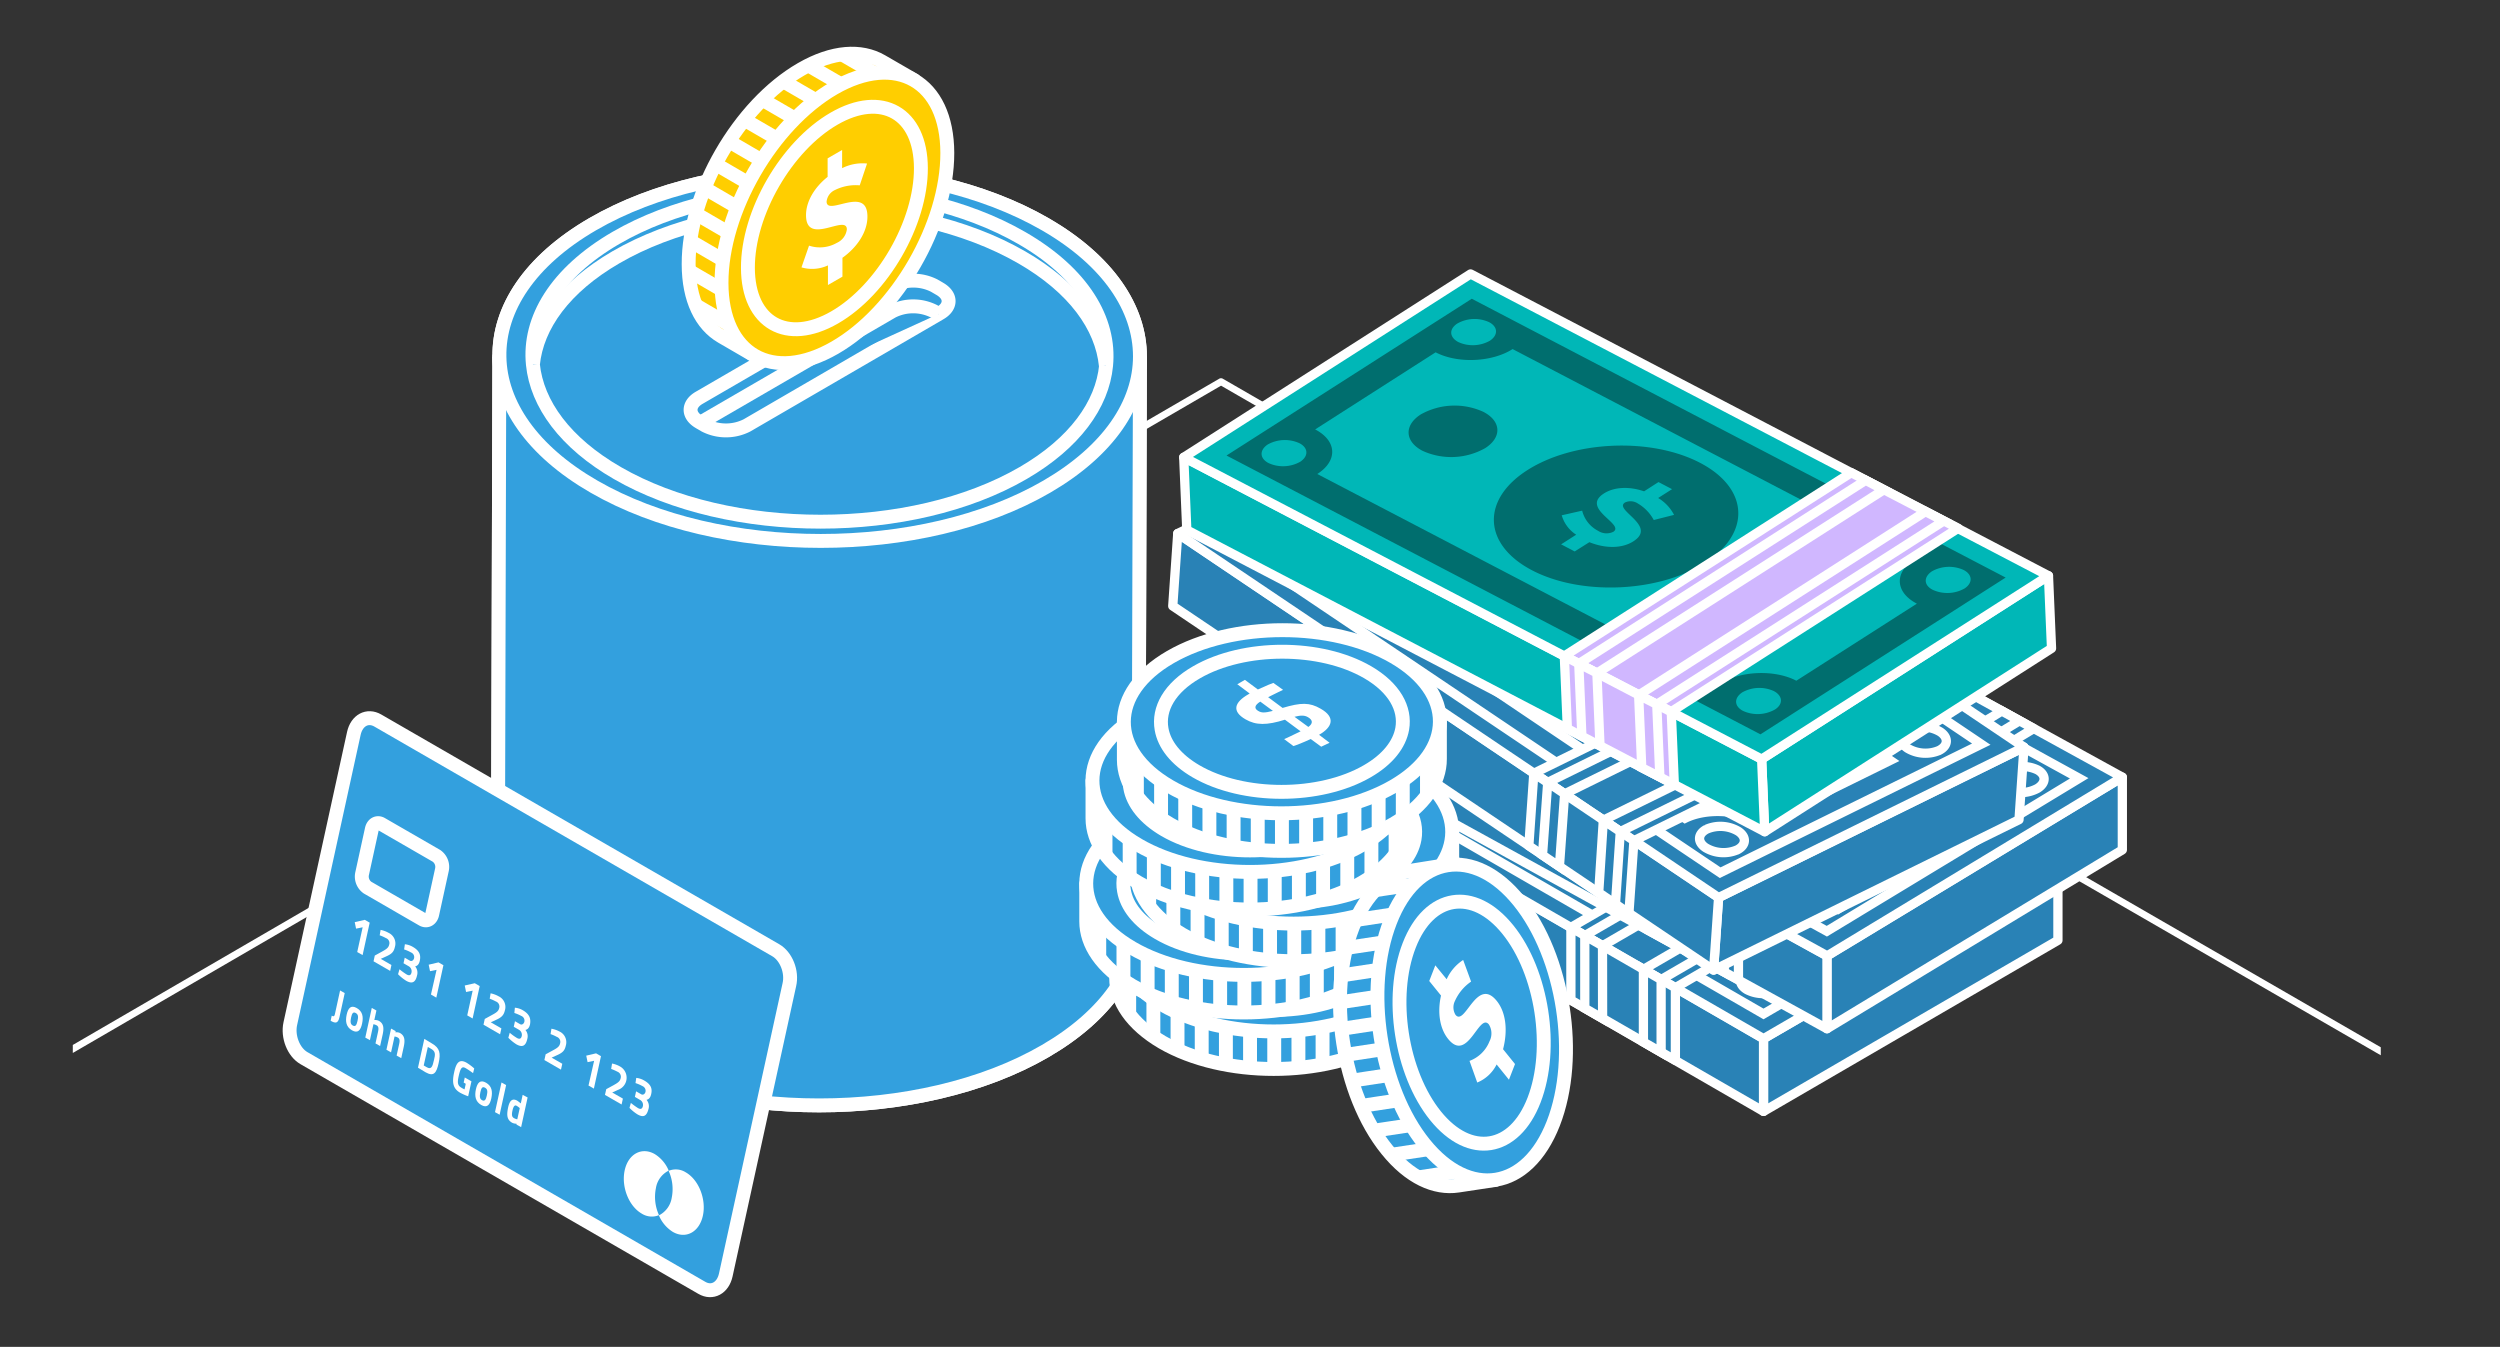 <svg id="Layer_1" data-name="Layer 1" xmlns="http://www.w3.org/2000/svg" xmlns:xlink="http://www.w3.org/1999/xlink" viewBox="0 0 539.5 290.65"><rect x="0" y="0" width="539.5" height="290.65" fill="#333333" stroke="none"/><defs><style>.cls-1,.cls-14{fill:none;}.cls-2{fill:#fff;}.cls-3,.cls-4{fill:#33a0de;}.cls-11,.cls-12,.cls-14,.cls-3,.cls-4,.cls-5,.cls-7,.cls-8,.cls-9{stroke:#fff;}.cls-14,.cls-3,.cls-4,.cls-5{stroke-width:3px;}.cls-11,.cls-14,.cls-4,.cls-5,.cls-7,.cls-9{stroke-linejoin:round;}.cls-5{fill:#ffce00;}.cls-6{clip-path:url(#clip-path);}.cls-7,.cls-8{fill:#2982b6;}.cls-11,.cls-12,.cls-7,.cls-8,.cls-9{stroke-width:2px;}.cls-9{fill:#00b7b7;}.cls-10{fill:#006e6e;}.cls-11,.cls-12{fill:#d0b7ff;}.cls-13{clip-path:url(#clip-path-2);}.cls-15{clip-path:url(#clip-path-3);}.cls-16{clip-path:url(#clip-path-4);}.cls-17{clip-path:url(#clip-path-5);}.cls-18{clip-path:url(#clip-path-6);}.cls-19{clip-path:url(#clip-path-7);}</style><clipPath id="clip-path"><path class="cls-1" d="M190.26,13.23c-4.44-2.57-10.58-2.21-17.35,1.7C159.45,22.7,148.57,41.54,148.61,57c0,7.68,2.73,13.09,7.11,15.63l7.06,4.1c-4.37-2.54,30.1-62,34.54-59.42Z"/></clipPath><clipPath id="clip-path-2"><path class="cls-1" d="M240.87,202.92l0,8.11c0,5,3.32,10,9.91,13.87,13.28,7.71,34.87,7.71,48.22,0,6.73-3.88,10.09-9,10.07-14.07l0-8.1C297.32,202.73,251.74,202.92,240.87,202.92Z"/></clipPath><clipPath id="clip-path-3"><path class="cls-1" d="M234.41,190.73l0,8.1c0,5,3.31,10,9.91,13.88,13.27,7.71,34.86,7.71,48.22,0,6.72-3.88,10.08-9,10.06-14.06l0-8.11C290.87,190.54,245.29,190.73,234.41,190.73Z"/></clipPath><clipPath id="clip-path-4"><path class="cls-1" d="M245.19,179.66l0,8.1c0,5,3.31,10,9.91,13.88,13.28,7.71,34.87,7.71,48.22,0,6.72-3.89,10.08-9,10.07-14.07l0-8.11C301.64,179.47,256.06,179.66,245.19,179.66Z"/></clipPath><clipPath id="clip-path-5"><path class="cls-1" d="M235.76,168.5l0,8.11c0,5,3.31,10,9.91,13.87,13.28,7.72,34.87,7.72,48.22,0,6.72-3.89,10.08-9,10.07-14.07l0-8.11C292.21,168.31,246.63,168.5,235.76,168.5Z"/></clipPath><clipPath id="clip-path-6"><path class="cls-1" d="M242.53,155.85l0,8.11c0,5,3.32,10,9.91,13.87,13.28,7.72,34.87,7.72,48.22,0,6.73-3.88,10.09-9,10.07-14.06l0-8.11C299,155.66,253.4,155.85,242.53,155.85Z"/></clipPath><clipPath id="clip-path-7"><path class="cls-1" d="M304.37,187.92c-5.07.77-9.63,4.89-12.46,12.19-5.63,14.49-2.32,36,7.4,48,4.83,6,10.33,8.5,15.34,7.74l8.08-1.22c-5,.75-15.35-67.2-10.28-68Z"/></clipPath></defs><g id="Grupo_3827" data-name="Grupo 3827"><path id="Trazado_2903" data-name="Trazado 2903" class="cls-2" d="M15.71,227.23l247.79-144,250.27,144.5V226L263.87,81.72a.77.77,0,0,0-.75,0L15.71,225.5Z"/><g id="Grupo_3752" data-name="Grupo 3752"><g id="Grupo_3744" data-name="Grupo 3744"><g id="Grupo_3742" data-name="Grupo 3742"><path id="Trazado_2904" data-name="Trazado 2904" class="cls-3" d="M107.76,77c-.18-10.34,6.5-20.71,20.09-28.6,26.9-15.63,70.65-15.63,97.73,0C239.2,56.28,246,66.6,246,76.91s-6.73,20.34-20.09,28.1c-26.9,15.64-70.65,15.64-97.72,0C114.75,97.29,107.94,87.15,107.76,77ZM115,78.65c.83,8.52,6.9,16.92,18.18,23.44,24.26,14,63.48,14,87.58,0,11.1-6.45,17.07-14.75,17.89-23.17,1-9.9-5.08-20-18.17-27.56-24.27-14-63.48-14-87.58,0C120,58.84,114.07,68.84,115,78.65Z"/><path id="Trazado_2905" data-name="Trazado 2905" class="cls-3" d="M246,76.91q-.18,60.9-.35,121.8c0,10.18-6.72,20.35-20.09,28.11-26.9,15.63-70.65,15.63-97.73,0-13.62-7.86-20.43-18.18-20.4-28.5L107.76,77c.18,10.15,7,20.28,20.4,28,27.08,15.63,70.83,15.63,97.73,0C239.25,97.26,246,87.09,246,76.91Z"/><path id="Trazado_2906" data-name="Trazado 2906" class="cls-4" d="M245.63,193.07c0,10.18-6.72,20.34-20.09,28.11-26.9,15.63-70.65,15.63-97.73,0-13.62-7.86-20.43-18.19-20.4-28.5"/><path id="Trazado_2907" data-name="Trazado 2907" class="cls-3" d="M220.53,51.35C233.61,58.91,239.68,69,238.7,78.91c-.85-8.52-6.9-16.9-18.17-23.4-24.28-14-63.49-14-87.59,0-11.09,6.44-17.06,14.72-17.9,23.15-1-9.82,5-19.8,17.9-27.3C157,37.34,196.25,37.34,220.53,51.35Z"/><path id="Trazado_2908" data-name="Trazado 2908" class="cls-3" d="M220.52,55.51c11.27,6.5,17.33,14.88,18.17,23.4-.82,8.42-6.79,16.72-17.89,23.17-24.1,14-63.32,14-87.58,0C121.94,95.57,115.87,87.18,115,78.65c.84-8.43,6.81-16.7,17.9-23.15C157,41.49,196.25,41.49,220.52,55.51ZM202.85,67.59c2.49-1.44,2.47-3.78,0-5.23l-1.25-.73a10,10,0,0,0-9,0L150.88,85.84c-2.49,1.44-2.46,3.78,0,5.23l.26.15,1,.58a10,10,0,0,0,9,0l41.36-24Z"/><path id="Trazado_2909" data-name="Trazado 2909" class="cls-3" d="M202.82,62.36c2.5,1.44,2.52,3.79,0,5.23l-.29.17-1-.58a10,10,0,0,0-9,0l-41.37,24-.26-.15c-2.5-1.45-2.52-3.79,0-5.23l41.66-24.21a10,10,0,0,1,9,0Z"/><path id="Trazado_2910" data-name="Trazado 2910" class="cls-3" d="M202.56,67.76l-41.35,24a10,10,0,0,1-9.05,0l-1-.58,41.37-24a10,10,0,0,1,9,0Z"/></g><g id="Grupo_3743" data-name="Grupo 3743"><path id="Trazado_2911" data-name="Trazado 2911" class="cls-4" d="M246,76.91q-.18,60.9-.35,121.8c0,10.18-6.72,20.34-20.09,28.11-26.9,15.63-70.65,15.63-97.73,0-13.62-7.86-20.43-18.18-20.4-28.5L107.76,77v-.49"/><path id="Trazado_2912" data-name="Trazado 2912" class="cls-4" d="M246,76.91c0-10.31-6.78-20.63-20.4-28.5-27.08-15.64-70.84-15.64-97.74,0-13.57,7.89-20.27,18.26-20.08,28.6.18,10.15,7,20.28,20.4,28,27.08,15.63,70.83,15.63,97.73,0C239.25,97.25,246,87.09,246,76.91Z"/><path id="Trazado_2913" data-name="Trazado 2913" class="cls-4" d="M238.69,78.91c-.82,8.42-6.79,16.72-17.89,23.17-24.1,14-63.32,14-87.58,0C121.94,95.57,115.87,87.17,115,78.65c-1-9.81,5-19.8,17.9-27.3,24.1-14,63.31-14,87.58,0C233.61,58.91,239.68,69,238.69,78.91Z"/><path id="Trazado_2914" data-name="Trazado 2914" class="cls-4" d="M115,78.68v0c.84-8.43,6.81-16.7,17.9-23.15,24.1-14,63.31-14,87.58,0,11.27,6.5,17.33,14.88,18.17,23.4"/><path id="Trazado_2915" data-name="Trazado 2915" class="cls-4" d="M202.56,67.76l.29-.17c2.49-1.44,2.47-3.78,0-5.23l-1.25-.73a10,10,0,0,0-9,0L150.89,85.84c-2.49,1.44-2.47,3.78,0,5.23l.25.15,1,.58a10,10,0,0,0,9.05,0Z"/><path id="Trazado_2916" data-name="Trazado 2916" class="cls-4" d="M202.56,67.76l-1-.58a10,10,0,0,0-9,0l-41.37,24"/></g></g><g id="Grupo_3751" data-name="Grupo 3751"><path id="Trazado_2923" data-name="Trazado 2923" class="cls-5" d="M190.26,13.23c-4.44-2.57-10.58-2.21-17.35,1.7C159.45,22.7,148.57,41.54,148.61,57c0,7.68,2.73,13.09,7.11,15.63l7.06,4.1c-4.37-2.54,30.1-62,34.54-59.42Z"/><g id="Grupo_3750" data-name="Grupo 3750"><g class="cls-6"><g id="Grupo_3749" data-name="Grupo 3749"><g id="Grupo_3748" data-name="Grupo 3748"><path id="Trazado_2924" data-name="Trazado 2924" class="cls-5" d="M203.55,24.43,168.14,3.85"/><path id="Trazado_2925" data-name="Trazado 2925" class="cls-5" d="M200.66,29.34,165.25,8.76"/><path id="Trazado_2926" data-name="Trazado 2926" class="cls-5" d="M197.76,34.24,162.35,13.66"/><path id="Trazado_2927" data-name="Trazado 2927" class="cls-5" d="M194.87,39.15,159.45,18.57"/><path id="Trazado_2928" data-name="Trazado 2928" class="cls-5" d="M192,44.06,156.56,23.48"/><path id="Trazado_2929" data-name="Trazado 2929" class="cls-5" d="M189.07,49,153.66,28.38"/><path id="Trazado_2930" data-name="Trazado 2930" class="cls-5" d="M186.18,53.87,150.77,33.29"/><path id="Trazado_2931" data-name="Trazado 2931" class="cls-5" d="M183.29,58.78,147.88,38.2"/><path id="Trazado_2932" data-name="Trazado 2932" class="cls-5" d="M180.39,63.68Q162.69,53.39,145,43.11"/><path id="Trazado_2933" data-name="Trazado 2933" class="cls-5" d="M177.49,68.59,142.08,48"/><path id="Trazado_2934" data-name="Trazado 2934" class="cls-5" d="M174.6,73.5,139.19,52.92"/><path id="Trazado_2935" data-name="Trazado 2935" class="cls-5" d="M171.7,78.4,136.29,57.82"/></g></g></g></g><path id="Trazado_2937" data-name="Trazado 2937" class="cls-5" d="M180,19c-13.46,7.78-24.34,26.62-24.3,42.09s11,21.71,24.46,13.94S204.47,48.44,204.43,33,193.44,11.26,180,19Z"/><path id="Trazado_2938" data-name="Trazado 2938" class="cls-5" d="M180,25.6c-10.31,5.95-18.64,20.38-18.6,32.22s8.42,16.63,18.73,10.67,18.64-20.38,18.6-32.22S190.29,19.65,180,25.6Z"/><path id="Trazado_2939" data-name="Trazado 2939" class="cls-2" d="M187.19,46.73c0-6.9-8.8.06-8.81-3.24A3.1,3.1,0,0,1,180.2,41,10,10,0,0,1,185.53,40l1.58-4.71a9.81,9.81,0,0,0-5.38,1V32.36l-3.13,1.81v4c-2.87,2.28-4.67,5.35-4.66,8.27,0,6.77,8.8-.33,8.81,3.06a3.68,3.68,0,0,1-2.16,2.91,7.38,7.38,0,0,1-6,.6l-1.63,4.69a8.1,8.1,0,0,0,5.71-.43l0,4.24,3.13-1.81V55.63C184.9,53.42,187.2,50.13,187.19,46.73Z"/></g></g><g id="Grupo_3789" data-name="Grupo 3789"><g id="Grupo_3764" data-name="Grupo 3764"><g id="Grupo_3761" data-name="Grupo 3761"><g id="Grupo_3757" data-name="Grupo 3757"><path id="Trazado_2955" data-name="Trazado 2955" class="cls-7" d="M444.1,187.24v15.68l-63.53,36.92V224.15Z"/></g><g id="Grupo_3758" data-name="Grupo 3758"><path id="Trazado_2956" data-name="Trazado 2956" class="cls-7" d="M380.57,224.15v15.69L258.73,169.49V153.81Z"/></g><g id="Grupo_3759" data-name="Grupo 3759"><path id="Trazado_2957" data-name="Trazado 2957" class="cls-7" d="M444.1,187.24l-63.53,36.91L258.73,153.81l63.52-36.92Z"/></g><g id="Grupo_3760" data-name="Grupo 3760"><path id="Trazado_2958" data-name="Trazado 2958" class="cls-8" d="M392.56,186.46a15,15,0,0,0-13.54,0c-3.73,2.17-3.71,5.68.05,7.85a14.89,14.89,0,0,0,13.54,0C396.34,192.14,396.31,188.63,392.56,186.46Z"/><path id="Trazado_2959" data-name="Trazado 2959" class="cls-8" d="M323.76,146.74a14.89,14.89,0,0,0-13.54,0c-3.73,2.17-3.71,5.68,0,7.85a14.92,14.92,0,0,0,13.55,0C327.54,152.42,327.52,148.91,323.76,146.74Z"/><path id="Trazado_2960" data-name="Trazado 2960" class="cls-8" d="M322.29,122.25,268,153.81l112.56,65,54.31-31.56Zm-3.34,5.2a7.58,7.58,0,0,1,6.85,0c1.9,1.1,1.91,2.87,0,4a7.58,7.58,0,0,1-6.85,0C317.08,130.33,317.07,128.55,319,127.45Zm-35.13,28.38a7.58,7.58,0,0,1-6.85,0c-1.89-1.1-1.91-2.88,0-4a7.52,7.52,0,0,1,6.85,0c1.9,1.1,1.9,2.87,0,4Zm100.06,57.76a7.52,7.52,0,0,1-6.85,0c-1.9-1.1-1.91-2.87,0-4a7.58,7.58,0,0,1,6.85,0c1.89,1.1,1.9,2.88,0,4Zm4.91-6c-4.61-2.66-12-2.66-16.62,0l-84.78-48.95c4.58-2.66,4.56-7-.06-9.63L314,133.47c4.62,2.67,12.05,2.67,16.63,0l84.78,48.95c-4.58,2.66-4.56,7,.05,9.63Zm37.09-18.38a7.58,7.58,0,0,1-6.85,0c-1.9-1.1-1.9-2.88,0-4a7.52,7.52,0,0,1,6.85,0c1.89,1.09,1.91,2.87,0,4Z"/><path id="Trazado_2961" data-name="Trazado 2961" class="cls-8" d="M370,159.71c-10.34-6-27-6-37.32,0s-10.23,15.66.11,21.63,27.06,6,37.33,0S380.36,165.68,370,159.71Zm-10.51,11.9a9.21,9.21,0,0,0-3.29-3.71,2.87,2.87,0,0,0-2.76-.33c-2.61,1.52,6.9,5.29,1.45,8.45-2.67,1.56-6.32,1.24-9.48-.21l-3.26,1.89-2.86-1.65,3.34-1.94a7.42,7.42,0,0,1-2.94-4.32l4.45-.85a6.7,6.7,0,0,0,3.21,4.48,3.37,3.37,0,0,0,3.3.38c2.67-1.55-7-5.26-1.61-8.36,2.3-1.34,5.54-1.31,8.66-.09l3.19-1.85,2.86,1.65-3.08,1.79a9.14,9.14,0,0,1,3.27,3.78Z"/></g></g><g id="Grupo_3763" data-name="Grupo 3763"><path id="Trazado_2962" data-name="Trazado 2962" class="cls-7" d="M402.5,163.23,339,200.14l22.55,13,63.52-36.91Z"/><g id="Grupo_3762" data-name="Grupo 3762"><path id="Trazado_2963" data-name="Trazado 2963" class="cls-8" d="M418.18,172.28,354.65,209.2l3.82,2.2L422,174.49Z"/><path id="Trazado_2964" data-name="Trazado 2964" class="cls-8" d="M405.55,165,342,201.91l3.82,2.2,63.52-36.91Z"/></g><path id="Trazado_2965" data-name="Trazado 2965" class="cls-7" d="M339,200.15v15.67l22.55,13V213.16Z"/><path id="Trazado_2966" data-name="Trazado 2966" class="cls-8" d="M345.84,219.79,342,217.58V201.91l3.82,2.2Z"/><path id="Trazado_2967" data-name="Trazado 2967" class="cls-8" d="M358.47,227.08l-3.82-2.21V209.19l3.82,2.21Z"/></g></g><g id="Grupo_3772" data-name="Grupo 3772"><g id="Grupo_3769" data-name="Grupo 3769"><g id="Grupo_3765" data-name="Grupo 3765"><path id="Trazado_2968" data-name="Trazado 2968" class="cls-7" d="M458,167.72V183.4L394.26,222V206.27Z"/></g><g id="Grupo_3766" data-name="Grupo 3766"><path id="Trazado_2969" data-name="Trazado 2969" class="cls-7" d="M394.26,206.28V222l-122.17-67.2V139.09Z"/></g><g id="Grupo_3767" data-name="Grupo 3767"><path id="Trazado_2970" data-name="Trazado 2970" class="cls-7" d="M458,167.72l-63.7,38.56-122.18-67.2,63.7-38.56Z"/></g><g id="Grupo_3768" data-name="Grupo 3768"><path id="Trazado_2971" data-name="Trazado 2971" class="cls-8" d="M406.28,168.28a15,15,0,0,0-13.57.35c-3.74,2.26-3.72,5.77,0,7.84a15,15,0,0,0,13.59-.35C410.07,173.86,410.05,170.35,406.28,168.28Z"/><path id="Trazado_2972" data-name="Trazado 2972" class="cls-8" d="M337.3,130.33a15,15,0,0,0-13.58.35c-3.74,2.26-3.72,5.77,0,7.84a15,15,0,0,0,13.59-.35C341.09,135.91,341.06,132.4,337.3,130.33Z"/><path id="Trazado_2973" data-name="Trazado 2973" class="cls-8" d="M335.81,105.88l-54.45,33,112.87,62.08,54.46-33Zm-3.34,5.29a7.6,7.6,0,0,1,6.87-.18c1.9,1.05,1.91,2.82,0,4a7.6,7.6,0,0,1-6.87.18c-1.9-1-1.91-2.83,0-4Zm-35.22,29.28a7.6,7.6,0,0,1-6.87.18c-1.9-1-1.92-2.82,0-4a7.61,7.61,0,0,1,6.86-.18C299.13,137.53,299.13,139.31,297.25,140.45Zm100.33,55.18a7.6,7.6,0,0,1-6.87.18c-1.91-1.05-1.92-2.82,0-4a7.58,7.58,0,0,1,6.86-.17C399.45,192.72,399.46,194.49,397.58,195.63Zm4.92-6.15c-4.62-2.54-12.07-2.35-16.67.43l-85-46.75c4.6-2.79,4.57-7.09-.05-9.63l26.77-16.21c4.63,2.54,12.08,2.35,16.67-.43l85,46.75c-4.59,2.78-4.57,7.09.06,9.63Zm37.19-19.34a7.63,7.63,0,0,1-6.87.18c-1.91-1-1.91-2.83,0-4a7.6,7.6,0,0,1,6.87-.18c1.9,1.05,1.91,2.82,0,4Z"/><path id="Trazado_2974" data-name="Trazado 2974" class="cls-8" d="M383.68,142.11c-10.37-5.7-27.12-5.27-37.43,1S336,159,346.37,164.69s27.13,5.27,37.43-1S394.05,147.81,383.68,142.11Zm-10.54,12.17a8.77,8.77,0,0,0-3.29-3.62,2.83,2.83,0,0,0-2.77-.26c-2.62,1.58,6.91,5.11,1.45,8.41-2.67,1.62-6.33,1.4-9.51,0l-3.26,2-2.87-1.58,3.35-2a7.15,7.15,0,0,1-2.95-4.24l4.46-1A6.48,6.48,0,0,0,361,156.4a3.36,3.36,0,0,0,3.3.29c2.67-1.62-7-5.07-1.62-8.32,2.31-1.4,5.56-1.45,8.68-.31l3.2-1.93,2.88,1.58-3.1,1.87a8.64,8.64,0,0,1,3.28,3.7Z"/></g></g><g id="Grupo_3771" data-name="Grupo 3771"><path id="Trazado_2975" data-name="Trazado 2975" class="cls-7" d="M416.25,144.78l-63.7,38.56,22.61,12.44,63.7-38.56Z"/><g id="Grupo_3770" data-name="Grupo 3770"><path id="Trazado_2976" data-name="Trazado 2976" class="cls-8" d="M432,153.43,368.27,192l3.83,2.1,63.7-38.55Z"/><path id="Trazado_2977" data-name="Trazado 2977" class="cls-8" d="M419.31,146.47,355.61,185l3.82,2.1,63.7-38.56Z"/></g><path id="Trazado_2978" data-name="Trazado 2978" class="cls-7" d="M352.55,183.34V199l22.61,12.44V195.78Z"/><path id="Trazado_2979" data-name="Trazado 2979" class="cls-8" d="M359.44,202.81l-3.83-2.11V185l3.83,2.11Z"/><path id="Trazado_2980" data-name="Trazado 2980" class="cls-8" d="M372.1,209.77l-3.83-2.11V192l3.83,2.1Z"/></g></g><g id="Grupo_3780" data-name="Grupo 3780"><g id="Grupo_3777" data-name="Grupo 3777"><g id="Grupo_3773" data-name="Grupo 3773"><path id="Trazado_2981" data-name="Trazado 2981" class="cls-7" d="M436.78,161.24l-1.08,15.65-65.91,32.45,1.08-15.64Z"/></g><g id="Grupo_3774" data-name="Grupo 3774"><path id="Trazado_2982" data-name="Trazado 2982" class="cls-7" d="M370.87,193.7l-1.08,15.65L253.08,130.78l1.08-15.65Z"/></g><g id="Grupo_3775" data-name="Grupo 3775"><path id="Trazado_2983" data-name="Trazado 2983" class="cls-7" d="M436.78,161.24,370.87,193.7,254.16,115.13l65.91-32.45Z"/></g><g id="Grupo_3776" data-name="Grupo 3776"><path id="Trazado_2984" data-name="Trazado 2984" class="cls-8" d="M385.42,156.93a14.88,14.88,0,0,0-13.5-.94c-3.87,1.9-4.09,5.41-.5,7.83a14.9,14.9,0,0,0,13.51.93C388.8,162.85,389,159.34,385.42,156.93Z"/><path id="Trazado_2985" data-name="Trazado 2985" class="cls-8" d="M319.52,112.56a14.93,14.93,0,0,0-13.51-.94c-3.86,1.9-4.09,5.41-.5,7.83a14.92,14.92,0,0,0,13.52.94C322.9,118.48,323.12,115,319.52,112.56Z"/><path id="Trazado_2986" data-name="Trazado 2986" class="cls-8" d="M319.73,88l-56.35,27.75,107.83,72.58,56.35-27.74Zm-3.68,5a7.53,7.53,0,0,1,6.83.47c1.82,1.22,1.71,3-.25,4A7.56,7.56,0,0,1,315.8,97C314,95.72,314.1,94,316.05,93Zm-37,25.88a7.52,7.52,0,0,1-6.84-.47c-1.81-1.22-1.7-3,.26-4a7.59,7.59,0,0,1,6.83.47c1.82,1.23,1.7,3-.25,4Zm95.84,64.52a7.53,7.53,0,0,1-6.83-.47c-1.82-1.22-1.71-3,.25-4a7.56,7.56,0,0,1,6.83.47c1.82,1.22,1.71,3-.24,4Zm5.31-5.67c-4.41-3-11.83-3.48-16.58-1.14l-81.21-54.67c4.75-2.34,5-6.64.61-9.61l27.71-13.65c4.42,3,11.83,3.49,16.58,1.15l81.21,54.67c-4.75,2.34-5,6.64-.61,9.61Zm38.27-15.79a7.53,7.53,0,0,1-6.83-.47c-1.82-1.22-1.7-3,.25-4a7.56,7.56,0,0,1,6.83.47c1.82,1.23,1.71,3-.25,4Z"/><path id="Trazado_2987" data-name="Trazado 2987" class="cls-8" d="M364.77,128.68c-9.9-6.67-26.57-7.82-37.23-2.57s-11.28,14.92-1.38,21.58,26.59,7.82,37.25,2.57S374.68,135.35,364.77,128.68Zm-11.3,11.15a9.13,9.13,0,0,0-3-3.93,2.84,2.84,0,0,0-2.73-.51c-2.71,1.33,6.52,5.75.87,8.53-2.77,1.36-6.39.8-9.45-.87l-3.38,1.66L333,142.87l3.46-1.71a7.43,7.43,0,0,1-2.63-4.51l4.5-.54a6.67,6.67,0,0,0,2.9,4.69,3.35,3.35,0,0,0,3.26.6c2.76-1.36-6.58-5.72-1-8.45,2.4-1.18,5.63-.92,8.65.51l3.31-1.63,2.74,1.85-3.2,1.57a9,9,0,0,1,3,4Z"/></g></g><g id="Grupo_3779" data-name="Grupo 3779"><path id="Trazado_2988" data-name="Trazado 2988" class="cls-7" d="M396.94,134.43,331,166.88l21.6,14.54L418.54,149Z"/><g id="Grupo_3778" data-name="Grupo 3778"><path id="Trazado_2989" data-name="Trazado 2989" class="cls-8" d="M412,144.54,346,177l3.66,2.46L415.61,147Z"/><path id="Trazado_2990" data-name="Trazado 2990" class="cls-8" d="M399.86,136.4,334,168.85l3.65,2.47,65.92-32.46Z"/></g><path id="Trazado_2991" data-name="Trazado 2991" class="cls-7" d="M331,166.88l-1.08,15.64,21.6,14.54,1.08-15.64Z"/><path id="Trazado_2992" data-name="Trazado 2992" class="cls-8" d="M336.52,187l-3.65-2.46L334,168.85l3.65,2.46Z"/><path id="Trazado_2993" data-name="Trazado 2993" class="cls-8" d="M348.62,195.09,345,192.63,346,177l3.66,2.46Z"/></g></g><g id="Grupo_3788" data-name="Grupo 3788"><g id="Grupo_3785" data-name="Grupo 3785"><g id="Grupo_3781" data-name="Grupo 3781"><path id="Trazado_2994" data-name="Trazado 2994" class="cls-9" d="M442.06,124.25l.66,15.67-61.9,39.57-.66-15.67Z"/></g><g id="Grupo_3782" data-name="Grupo 3782"><path id="Trazado_2995" data-name="Trazado 2995" class="cls-9" d="M380.16,163.82l.66,15.67L256.11,114.36l-.66-15.67Z"/></g><g id="Grupo_3783" data-name="Grupo 3783"><path id="Trazado_2996" data-name="Trazado 2996" class="cls-9" d="M442.06,124.25l-61.9,39.57L255.45,98.69l61.9-39.57Z"/></g><g id="Grupo_3784" data-name="Grupo 3784"><path id="Trazado_2997" data-name="Trazado 2997" class="cls-10" d="M390.54,125.65a15,15,0,0,0-13.53.57c-3.63,2.32-3.46,5.84.38,7.84a14.92,14.92,0,0,0,13.53-.57C394.56,131.17,394.38,127.66,390.54,125.65Z"/><path id="Trazado_2998" data-name="Trazado 2998" class="cls-10" d="M320.12,88.88a14.92,14.92,0,0,0-13.53.56c-3.63,2.33-3.46,5.84.38,7.84a14.89,14.89,0,0,0,13.53-.57C324.14,94.39,324,90.89,320.12,88.88Z"/><path id="Trazado_2999" data-name="Trazado 2999" class="cls-10" d="M317.61,64.47,264.68,98.3,379.9,158.47l52.92-33.83Zm-3.11,5.34a7.54,7.54,0,0,1,6.84-.29c1.94,1,2,2.79.19,4a7.51,7.51,0,0,1-6.84.29C312.75,72.76,312.66,71,314.5,69.81ZM280.6,99.64a7.53,7.53,0,0,1-6.85.29c-1.93-1-2-2.78-.19-4a7.59,7.59,0,0,1,6.85-.29c1.95,1,2,2.8.19,4ZM383,153.13a7.57,7.57,0,0,1-6.84.29c-1.95-1-2-2.79-.19-4a7.54,7.54,0,0,1,6.84-.28C384.76,150.18,384.84,152,383,153.13Zm4.65-6.23c-4.71-2.46-12.14-2.15-16.6.7l-86.78-45.31c4.47-2.86,4.26-7.16-.46-9.62l26-16.64c4.72,2.47,12.15,2.15,16.61-.7l86.78,45.32c-4.47,2.86-4.26,7.16.46,9.62ZM423.94,127a7.57,7.57,0,0,1-6.84.29c-2-1-2-2.79-.19-4a7.57,7.57,0,0,1,6.84-.29C425.69,124,425.78,125.79,423.94,127Z"/><path id="Trazado_3000" data-name="Trazado 3000" class="cls-10" d="M366.88,99.88c-10.58-5.53-27.27-4.82-37.28,1.58s-9.56,16.07,1,21.6,27.29,4.82,37.3-1.58S377.47,105.41,366.88,99.88Zm-10,12.34a9.15,9.15,0,0,0-3.44-3.57,2.83,2.83,0,0,0-2.77-.21c-2.55,1.62,7.11,5,1.81,8.38-2.6,1.66-6.27,1.5-9.49.18l-3.17,2-2.93-1.53,3.25-2.08a7.43,7.43,0,0,1-3.12-4.19l4.41-1a6.71,6.71,0,0,0,3.4,4.33,3.35,3.35,0,0,0,3.31.24c2.6-1.66-7.17-5-2-8.29,2.25-1.43,5.49-1.54,8.65-.45l3.11-2,2.93,1.53-3,1.91a9.1,9.1,0,0,1,3.43,3.64Z"/></g></g><g id="Grupo_3787" data-name="Grupo 3787"><path id="Trazado_3001" data-name="Trazado 3001" class="cls-11" d="M399.49,102l-61.91,39.57,23.08,12,61.91-39.57Z"/><g id="Grupo_3786" data-name="Grupo 3786"><path id="Trazado_3002" data-name="Trazado 3002" class="cls-12" d="M415.53,110.4,353.62,150l3.91,2,61.91-39.57Z"/><path id="Trazado_3003" data-name="Trazado 3003" class="cls-12" d="M402.61,103.65,340.7,143.22l3.91,2.05,61.9-39.57Z"/></g><path id="Trazado_3004" data-name="Trazado 3004" class="cls-11" d="M337.58,141.59l.66,15.66,23.08,12.06-.66-15.67Z"/><path id="Trazado_3005" data-name="Trazado 3005" class="cls-12" d="M345.28,160.93l-3.91-2.05-.67-15.66,3.91,2Z"/><path id="Trazado_3006" data-name="Trazado 3006" class="cls-12" d="M358.2,167.67l-3.91-2L353.62,150l3.91,2Z"/></g></g></g><g id="Grupo_3819" data-name="Grupo 3819"><g id="Grupo_3794" data-name="Grupo 3794"><path id="Trazado_3007" data-name="Trazado 3007" class="cls-4" d="M240.87,202.92l0,8.11c0,5,3.32,10,9.91,13.87,13.28,7.71,34.87,7.71,48.22,0,6.73-3.88,10.09-9,10.07-14.07l0-8.1C297.32,202.73,251.74,202.92,240.87,202.92Z"/><g id="Grupo_3792" data-name="Grupo 3792"><g class="cls-13"><g id="Grupo_3791" data-name="Grupo 3791"><g id="Grupo_3790" data-name="Grupo 3790"><line id="Línea_165" data-name="Línea 165" class="cls-14" x1="243.68" y1="238.1" x2="243.68" y2="184.67"/><line id="Línea_166" data-name="Línea 166" class="cls-14" x1="248.9" y1="238.1" x2="248.9" y2="184.67"/><line id="Línea_167" data-name="Línea 167" class="cls-14" x1="254.11" y1="238.1" x2="254.11" y2="184.67"/><line id="Línea_168" data-name="Línea 168" class="cls-14" x1="259.33" y1="238.1" x2="259.33" y2="184.67"/><line id="Línea_169" data-name="Línea 169" class="cls-14" x1="264.55" y1="238.1" x2="264.55" y2="184.67"/><line id="Línea_170" data-name="Línea 170" class="cls-14" x1="269.76" y1="238.1" x2="269.76" y2="184.67"/><line id="Línea_171" data-name="Línea 171" class="cls-14" x1="274.98" y1="238.1" x2="274.98" y2="184.67"/><line id="Línea_172" data-name="Línea 172" class="cls-14" x1="280.2" y1="238.1" x2="280.2" y2="184.67"/><line id="Línea_173" data-name="Línea 173" class="cls-14" x1="285.41" y1="238.1" x2="285.41" y2="184.67"/><line id="Línea_174" data-name="Línea 174" class="cls-14" x1="290.63" y1="238.1" x2="290.63" y2="184.67"/><line id="Línea_175" data-name="Línea 175" class="cls-14" x1="295.85" y1="238.1" x2="295.85" y2="184.67"/><line id="Línea_176" data-name="Línea 176" class="cls-14" x1="301.06" y1="238.1" x2="301.06" y2="184.67"/><line id="Línea_177" data-name="Línea 177" class="cls-14" x1="306.28" y1="238.1" x2="306.28" y2="184.67"/></g></g></g></g><path id="Trazado_3009" data-name="Trazado 3009" class="cls-4" d="M250.78,216.79c13.27,7.72,34.86,7.72,48.22,0s13.43-20.22.16-27.94-34.87-7.71-48.23,0S237.51,209.08,250.78,216.79Z"/><g id="Grupo_3793" data-name="Grupo 3793"><path id="Trazado_3010" data-name="Trazado 3010" class="cls-4" d="M249,204.42c-.78-4.37,1.73-8.93,7.56-12.29,10.23-5.9,26.77-5.9,36.92,0,5.74,3.34,8.21,7.85,7.45,12.21-.6,3.35-3.11,6.62-7.57,9.18-10.23,5.91-26.76,5.91-36.92,0C252.08,211,249.59,207.75,249,204.42Z"/></g><path id="Trazado_3011" data-name="Trazado 3011" class="cls-3" d="M283.38,200c-2.39-1.39-4.22-1.37-8.22-.17L272,197.51c1.45-.74,3.14-1.53,3.23-1.58l-2.1-1.5c-.08,0-1.68.65-3.34,1.43l-2.8-2.08-1.64.94,2.67,2-.29.17c-3,1.72-3.65,3.64-.61,5.4,2.27,1.31,4.58,1.31,8.51.07l3.38,2.52c-1.57.8-3.45,1.63-3.55,1.67l2,1.51c.1,0,1.94-.69,3.74-1.52l2.26,1.66,1.8-.86-2.27-1.71C285.91,204,286.59,201.85,283.38,200Zm-13.49.47c-.89-.51-.81-1.22.46-2l2.72,2c-1.77.46-2.46.45-3.18,0Zm10.84,3.46-3-2.2c1.49-.37,2.22-.3,2.91.09,1,.59,1.18,1.32.08,2.11Z"/></g><g id="Grupo_3799" data-name="Grupo 3799"><path id="Trazado_3012" data-name="Trazado 3012" class="cls-4" d="M234.41,190.73l0,8.1c0,5,3.31,10,9.91,13.88,13.27,7.71,34.86,7.71,48.22,0,6.72-3.88,10.08-9,10.06-14.06l0-8.11C290.87,190.54,245.29,190.73,234.41,190.73Z"/><g id="Grupo_3797" data-name="Grupo 3797"><g class="cls-15"><g id="Grupo_3796" data-name="Grupo 3796"><g id="Grupo_3795" data-name="Grupo 3795"><line id="Línea_178" data-name="Línea 178" class="cls-14" x1="237.22" y1="225.91" x2="237.22" y2="172.48"/><line id="Línea_179" data-name="Línea 179" class="cls-14" x1="242.44" y1="225.91" x2="242.44" y2="172.48"/><line id="Línea_180" data-name="Línea 180" class="cls-14" x1="247.66" y1="225.91" x2="247.66" y2="172.48"/><line id="Línea_181" data-name="Línea 181" class="cls-14" x1="252.87" y1="225.91" x2="252.87" y2="172.48"/><line id="Línea_182" data-name="Línea 182" class="cls-14" x1="258.09" y1="225.91" x2="258.09" y2="172.48"/><line id="Línea_183" data-name="Línea 183" class="cls-14" x1="263.31" y1="225.91" x2="263.31" y2="172.48"/><line id="Línea_184" data-name="Línea 184" class="cls-14" x1="268.53" y1="225.91" x2="268.53" y2="172.48"/><line id="Línea_185" data-name="Línea 185" class="cls-14" x1="273.74" y1="225.91" x2="273.74" y2="172.48"/><line id="Línea_186" data-name="Línea 186" class="cls-14" x1="278.96" y1="225.91" x2="278.96" y2="172.48"/><line id="Línea_187" data-name="Línea 187" class="cls-14" x1="284.17" y1="225.91" x2="284.17" y2="172.48"/><line id="Línea_188" data-name="Línea 188" class="cls-14" x1="289.39" y1="225.91" x2="289.39" y2="172.48"/><line id="Línea_189" data-name="Línea 189" class="cls-14" x1="294.61" y1="225.91" x2="294.61" y2="172.48"/><line id="Línea_190" data-name="Línea 190" class="cls-14" x1="299.83" y1="225.91" x2="299.83" y2="172.48"/></g></g></g></g><path id="Trazado_3014" data-name="Trazado 3014" class="cls-4" d="M244.33,204.6c13.27,7.71,34.86,7.72,48.21,0s13.44-20.22.16-27.94-34.87-7.71-48.23,0S231.05,196.89,244.33,204.6Z"/><g id="Grupo_3798" data-name="Grupo 3798"><path id="Trazado_3015" data-name="Trazado 3015" class="cls-4" d="M242.56,192.23c-.79-4.37,1.73-8.93,7.55-12.29,10.23-5.91,26.77-5.9,36.93,0,5.74,3.34,8.21,7.85,7.44,12.21-.6,3.35-3.11,6.62-7.57,9.18-10.23,5.91-26.75,5.91-36.91,0C245.62,198.78,243.14,195.56,242.56,192.23Z"/></g><path id="Trazado_3016" data-name="Trazado 3016" class="cls-3" d="M276.93,187.81c-2.4-1.38-4.22-1.36-8.22-.17l-3.13-2.32c1.45-.74,3.15-1.54,3.24-1.58l-2.1-1.5c-.09,0-1.69.65-3.35,1.43l-2.8-2.08-1.63.94,2.67,2-.29.17c-3,1.72-3.65,3.64-.61,5.4,2.27,1.31,4.57,1.31,8.51.07l3.37,2.52c-1.56.81-3.45,1.63-3.55,1.67l2,1.51c.1,0,1.95-.69,3.75-1.53l2.26,1.67,1.8-.86-2.28-1.71C279.46,191.78,280.13,189.66,276.93,187.81Zm-13.49.48c-.89-.51-.82-1.22.46-2l2.72,2c-1.78.46-2.46.45-3.18,0Zm10.83,3.46-3-2.2c1.49-.37,2.23-.3,2.92.09,1,.59,1.18,1.31.07,2.11Z"/></g><g id="Grupo_3804" data-name="Grupo 3804"><path id="Trazado_3017" data-name="Trazado 3017" class="cls-4" d="M245.19,179.66l0,8.1c0,5,3.31,10,9.91,13.88,13.28,7.71,34.87,7.71,48.22,0,6.72-3.89,10.08-9,10.07-14.07l0-8.11C301.64,179.47,256.06,179.66,245.19,179.66Z"/><g id="Grupo_3802" data-name="Grupo 3802"><g class="cls-16"><g id="Grupo_3801" data-name="Grupo 3801"><g id="Grupo_3800" data-name="Grupo 3800"><line id="Línea_191" data-name="Línea 191" class="cls-14" x1="248" y1="214.84" x2="248" y2="161.41"/><line id="Línea_192" data-name="Línea 192" class="cls-14" x1="253.21" y1="214.84" x2="253.21" y2="161.41"/><line id="Línea_193" data-name="Línea 193" class="cls-14" x1="258.43" y1="214.84" x2="258.43" y2="161.41"/><line id="Línea_194" data-name="Línea 194" class="cls-14" x1="263.65" y1="214.84" x2="263.65" y2="161.41"/><line id="Línea_195" data-name="Línea 195" class="cls-14" x1="268.86" y1="214.84" x2="268.86" y2="161.41"/><line id="Línea_196" data-name="Línea 196" class="cls-14" x1="274.08" y1="214.84" x2="274.08" y2="161.41"/><line id="Línea_197" data-name="Línea 197" class="cls-14" x1="279.3" y1="214.84" x2="279.3" y2="161.41"/><line id="Línea_198" data-name="Línea 198" class="cls-14" x1="284.51" y1="214.84" x2="284.51" y2="161.41"/><line id="Línea_199" data-name="Línea 199" class="cls-14" x1="289.73" y1="214.84" x2="289.73" y2="161.41"/><line id="Línea_200" data-name="Línea 200" class="cls-14" x1="294.95" y1="214.84" x2="294.95" y2="161.41"/><line id="Línea_201" data-name="Línea 201" class="cls-14" x1="300.17" y1="214.84" x2="300.17" y2="161.41"/><line id="Línea_202" data-name="Línea 202" class="cls-14" x1="305.38" y1="214.84" x2="305.38" y2="161.41"/><line id="Línea_203" data-name="Línea 203" class="cls-14" x1="310.6" y1="214.84" x2="310.6" y2="161.41"/></g></g></g></g><path id="Trazado_3019" data-name="Trazado 3019" class="cls-4" d="M255.1,193.53c13.27,7.71,34.86,7.71,48.22,0s13.43-20.22.15-27.93-34.86-7.72-48.22,0S241.82,185.81,255.1,193.53Z"/><g id="Grupo_3803" data-name="Grupo 3803"><path id="Trazado_3020" data-name="Trazado 3020" class="cls-4" d="M253.33,181.16c-.78-4.37,1.73-8.93,7.56-12.29,10.22-5.91,26.76-5.9,36.92,0,5.74,3.34,8.21,7.84,7.45,12.2-.6,3.36-3.12,6.62-7.58,9.18-10.23,5.91-26.75,5.91-36.91,0C256.39,187.71,253.91,184.49,253.33,181.16Z"/></g><path id="Trazado_3021" data-name="Trazado 3021" class="cls-3" d="M287.7,176.74c-2.39-1.38-4.22-1.36-8.22-.17l-3.13-2.32c1.45-.74,3.15-1.54,3.24-1.58l-2.1-1.5c-.08,0-1.68.64-3.35,1.43l-2.8-2.08-1.63.94,2.67,2-.29.16c-3,1.72-3.65,3.65-.61,5.4,2.27,1.32,4.58,1.32,8.51.08l3.37,2.52c-1.56.8-3.45,1.63-3.55,1.67l2,1.51c.1,0,1.94-.69,3.74-1.53l2.26,1.67,1.8-.86-2.27-1.72C290.23,180.71,290.9,178.59,287.7,176.74Zm-13.49.48c-.89-.52-.81-1.22.46-2l2.72,2c-1.78.46-2.47.45-3.18,0Zm10.84,3.46-3-2.2c1.49-.37,2.23-.31,2.92.09,1,.58,1.18,1.31.08,2.11Z"/></g><g id="Grupo_3809" data-name="Grupo 3809"><path id="Trazado_3022" data-name="Trazado 3022" class="cls-4" d="M235.76,168.5l0,8.11c0,5,3.31,10,9.91,13.87,13.28,7.72,34.87,7.72,48.22,0,6.72-3.89,10.08-9,10.07-14.07l0-8.11C292.21,168.31,246.63,168.5,235.76,168.5Z"/><g id="Grupo_3807" data-name="Grupo 3807"><g class="cls-17"><g id="Grupo_3806" data-name="Grupo 3806"><g id="Grupo_3805" data-name="Grupo 3805"><line id="Línea_204" data-name="Línea 204" class="cls-14" x1="238.57" y1="203.69" x2="238.57" y2="150.26"/><line id="Línea_205" data-name="Línea 205" class="cls-14" x1="243.78" y1="203.69" x2="243.78" y2="150.26"/><line id="Línea_206" data-name="Línea 206" class="cls-14" x1="249" y1="203.69" x2="249" y2="150.26"/><line id="Línea_207" data-name="Línea 207" class="cls-14" x1="254.22" y1="203.69" x2="254.22" y2="150.26"/><line id="Línea_208" data-name="Línea 208" class="cls-14" x1="259.43" y1="203.69" x2="259.43" y2="150.26"/><line id="Línea_209" data-name="Línea 209" class="cls-14" x1="264.65" y1="203.69" x2="264.65" y2="150.26"/><line id="Línea_210" data-name="Línea 210" class="cls-14" x1="269.87" y1="203.69" x2="269.87" y2="150.26"/><line id="Línea_211" data-name="Línea 211" class="cls-14" x1="275.09" y1="203.69" x2="275.09" y2="150.26"/><line id="Línea_212" data-name="Línea 212" class="cls-14" x1="280.3" y1="203.69" x2="280.3" y2="150.26"/><line id="Línea_213" data-name="Línea 213" class="cls-14" x1="285.52" y1="203.69" x2="285.52" y2="150.26"/><line id="Línea_214" data-name="Línea 214" class="cls-14" x1="290.74" y1="203.69" x2="290.74" y2="150.26"/><line id="Línea_215" data-name="Línea 215" class="cls-14" x1="295.95" y1="203.69" x2="295.95" y2="150.26"/><line id="Línea_216" data-name="Línea 216" class="cls-14" x1="301.17" y1="203.69" x2="301.17" y2="150.26"/></g></g></g></g><path id="Trazado_3024" data-name="Trazado 3024" class="cls-4" d="M245.67,182.37c13.27,7.72,34.86,7.72,48.22,0s13.43-20.22.15-27.94-34.86-7.71-48.22,0S232.39,174.66,245.67,182.37Z"/><g id="Grupo_3808" data-name="Grupo 3808"><path id="Trazado_3025" data-name="Trazado 3025" class="cls-4" d="M243.9,170c-.78-4.38,1.73-8.94,7.56-12.29,10.23-5.91,26.76-5.9,36.92,0,5.74,3.34,8.21,7.84,7.45,12.2-.6,3.36-3.12,6.62-7.58,9.18C278,185,261.5,185,251.34,179.1,247,176.56,244.48,173.33,243.9,170Z"/></g><path id="Trazado_3026" data-name="Trazado 3026" class="cls-3" d="M278.27,165.59c-2.39-1.38-4.22-1.36-8.22-.17l-3.13-2.32c1.46-.74,3.15-1.54,3.24-1.58l-2.1-1.5c-.08,0-1.68.64-3.35,1.42l-2.8-2.08-1.63.95,2.67,2-.29.17c-3,1.72-3.65,3.65-.61,5.4,2.27,1.31,4.58,1.31,8.51.08l3.38,2.51c-1.57.8-3.46,1.63-3.56,1.68l2,1.5c.1,0,1.94-.68,3.74-1.52l2.26,1.66,1.8-.86-2.27-1.71C280.8,169.56,281.47,167.44,278.27,165.59Zm-13.49.47c-.89-.51-.81-1.22.46-2l2.72,2c-1.78.45-2.46.45-3.18,0Zm10.84,3.47-3-2.2c1.48-.37,2.22-.31,2.91.09,1,.58,1.18,1.31.08,2.11Z"/></g><g id="Grupo_3814" data-name="Grupo 3814"><path id="Trazado_3027" data-name="Trazado 3027" class="cls-4" d="M242.53,155.85l0,8.11c0,5,3.32,10,9.91,13.87,13.28,7.72,34.87,7.72,48.22,0,6.73-3.88,10.09-9,10.07-14.06l0-8.11C299,155.66,253.4,155.85,242.53,155.85Z"/><g id="Grupo_3812" data-name="Grupo 3812"><g class="cls-18"><g id="Grupo_3811" data-name="Grupo 3811"><g id="Grupo_3810" data-name="Grupo 3810"><line id="Línea_217" data-name="Línea 217" class="cls-14" x1="245.34" y1="191.04" x2="245.34" y2="137.61"/><line id="Línea_218" data-name="Línea 218" class="cls-14" x1="250.56" y1="191.04" x2="250.56" y2="137.61"/><line id="Línea_219" data-name="Línea 219" class="cls-14" x1="255.77" y1="191.04" x2="255.77" y2="137.61"/><line id="Línea_220" data-name="Línea 220" class="cls-14" x1="260.99" y1="191.04" x2="260.99" y2="137.61"/><line id="Línea_221" data-name="Línea 221" class="cls-14" x1="266.21" y1="191.04" x2="266.21" y2="137.61"/><line id="Línea_222" data-name="Línea 222" class="cls-14" x1="271.42" y1="191.04" x2="271.42" y2="137.61"/><line id="Línea_223" data-name="Línea 223" class="cls-14" x1="276.64" y1="191.04" x2="276.64" y2="137.61"/><line id="Línea_224" data-name="Línea 224" class="cls-14" x1="281.86" y1="191.04" x2="281.86" y2="137.61"/><line id="Línea_225" data-name="Línea 225" class="cls-14" x1="287.07" y1="191.04" x2="287.07" y2="137.61"/><line id="Línea_226" data-name="Línea 226" class="cls-14" x1="292.29" y1="191.04" x2="292.29" y2="137.61"/><line id="Línea_227" data-name="Línea 227" class="cls-14" x1="297.51" y1="191.04" x2="297.51" y2="137.61"/><line id="Línea_228" data-name="Línea 228" class="cls-14" x1="302.72" y1="191.04" x2="302.72" y2="137.61"/><line id="Línea_229" data-name="Línea 229" class="cls-14" x1="307.94" y1="191.04" x2="307.94" y2="137.61"/></g></g></g></g><path id="Trazado_3029" data-name="Trazado 3029" class="cls-4" d="M252.44,169.72c13.27,7.72,34.86,7.72,48.22,0s13.43-20.22.16-27.94-34.87-7.71-48.23,0S239.17,162,252.44,169.72Z"/><g id="Grupo_3813" data-name="Grupo 3813"><path id="Trazado_3030" data-name="Trazado 3030" class="cls-4" d="M250.67,157.36c-.78-4.38,1.73-8.94,7.56-12.29,10.23-5.91,26.77-5.9,36.92,0,5.74,3.34,8.21,7.84,7.45,12.2-.6,3.35-3.11,6.62-7.57,9.18-10.23,5.91-26.76,5.91-36.92,0C253.74,163.91,251.25,160.68,250.67,157.36Z"/></g><path id="Trazado_3031" data-name="Trazado 3031" class="cls-2" d="M285,152.94c-2.39-1.38-4.22-1.36-8.22-.17l-3.12-2.32c1.45-.74,3.14-1.54,3.23-1.58l-2.1-1.5c-.08,0-1.68.64-3.34,1.42l-2.8-2.08-1.64.95,2.67,2-.29.17c-3,1.72-3.65,3.65-.61,5.4,2.27,1.31,4.58,1.31,8.51.08l3.38,2.51c-1.57.8-3.45,1.63-3.55,1.68l2,1.5c.1,0,1.94-.68,3.74-1.52l2.26,1.66,1.8-.86-2.27-1.71C287.57,156.91,288.25,154.79,285,152.94Zm-13.49.47c-.89-.51-.81-1.22.46-2l2.72,2c-1.77.45-2.46.45-3.18,0Zm10.84,3.47-3-2.2c1.48-.37,2.22-.31,2.91.09,1,.58,1.18,1.31.08,2.11Z"/></g><g id="Grupo_3818" data-name="Grupo 3818"><path id="Trazado_3032" data-name="Trazado 3032" class="cls-4" d="M304.37,187.92c-5.07.77-9.63,4.89-12.46,12.19-5.63,14.49-2.32,36,7.4,48,4.83,6,10.33,8.5,15.34,7.74l8.08-1.22c-5,.75-15.35-67.2-10.28-68Z"/><g id="Grupo_3817" data-name="Grupo 3817"><g class="cls-19"><g id="Grupo_3816" data-name="Grupo 3816"><g id="Grupo_3815" data-name="Grupo 3815"><path id="Trazado_3033" data-name="Trazado 3033" class="cls-4" d="M321.75,188.33l-40.5,6.12"/><path id="Trazado_3034" data-name="Trazado 3034" class="cls-4" d="M322.56,194l-40.5,6.13"/><path id="Trazado_3035" data-name="Trazado 3035" class="cls-4" d="M323.38,199.61l-40.5,6.12"/><path id="Trazado_3036" data-name="Trazado 3036" class="cls-4" d="M324.19,205.24l-40.5,6.13"/><path id="Trazado_3037" data-name="Trazado 3037" class="cls-4" d="M325,210.88,284.51,217"/><path id="Trazado_3038" data-name="Trazado 3038" class="cls-4" d="M325.82,216.52l-40.49,6.13"/><path id="Trazado_3039" data-name="Trazado 3039" class="cls-4" d="M326.64,222.16l-40.5,6.12"/><path id="Trazado_3040" data-name="Trazado 3040" class="cls-4" d="M327.46,227.8,287,233.92"/><path id="Trazado_3041" data-name="Trazado 3041" class="cls-4" d="M328.27,233.44l-40.5,6.12"/><path id="Trazado_3042" data-name="Trazado 3042" class="cls-4" d="M329.08,239.08l-40.5,6.12"/><path id="Trazado_3043" data-name="Trazado 3043" class="cls-4" d="M329.9,244.72l-40.5,6.12"/><path id="Trazado_3044" data-name="Trazado 3044" class="cls-4" d="M330.71,250.35l-40.5,6.13"/></g></g></g></g><path id="Trazado_3046" data-name="Trazado 3046" class="cls-4" d="M300,198.88c-5.64,14.49-2.32,36,7.4,48s22.16,10,27.8-4.44,2.31-36-7.41-48S305.62,184.39,300,198.88Z"/><path id="Trazado_3047" data-name="Trazado 3047" class="cls-4" d="M304.11,204c-4.31,11.1-1.77,27.56,5.67,36.78s17,7.69,21.28-3.4,1.77-27.57-5.67-36.78S308.42,192.9,304.11,204Z"/><path id="Trazado_3048" data-name="Trazado 3048" class="cls-2" d="M323,216c-4.34-5.37-6.83,5.56-8.9,3a3.1,3.1,0,0,1-.12-3,10,10,0,0,1,3.48-4.17l-1.71-4.67a9.78,9.78,0,0,0-3.56,4.16l-2.45-3-1.31,3.38,2.54,3.14c-.8,3.58-.3,7.1,1.54,9.37,4.26,5.27,6.66-5.77,8.79-3.13a3.66,3.66,0,0,1,.14,3.62,7.4,7.4,0,0,1-4.32,4.24l1.67,4.67a8.12,8.12,0,0,0,4.18-3.9l2.66,3.29,1.31-3.38-2.58-3.2C325.36,222.61,325.09,218.6,323,216Z"/></g></g><g id="Grupo_3826" data-name="Grupo 3826"><path id="Trazado_3049" data-name="Trazado 3049" class="cls-4" d="M167.42,205.07,81.53,155.49c-2.23-1.29-4.55-.05-5.17,2.78L62.65,220.9c-.62,2.82.7,6.15,2.93,7.44l85.88,49.58c2.23,1.29,4.54.05,5.16-2.77l13.72-62.64C171,209.7,169.65,206.36,167.42,205.07Z"/><g id="Grupo_3822" data-name="Grupo 3822"><g id="Grupo_3820" data-name="Grupo 3820"><path id="Trazado_3050" data-name="Trazado 3050" class="cls-2" d="M141.31,249.06a7.64,7.64,0,0,1,3,3.56,5.1,5.1,0,0,0-2.77,3.81,9.48,9.48,0,0,0,.67,5.8,4.05,4.05,0,0,1-3.72-.33c-2.81-1.62-4.45-5.81-3.68-9.35S138.51,247.44,141.31,249.06Z"/></g><g id="Grupo_3821" data-name="Grupo 3821"><path id="Trazado_3051" data-name="Trazado 3051" class="cls-2" d="M148,253c2.8,1.61,4.45,5.81,3.68,9.35s-3.69,5.11-6.49,3.49a7.69,7.69,0,0,1-3-3.56,5.16,5.16,0,0,0,2.77-3.81,9.47,9.47,0,0,0-.67-5.8A4,4,0,0,1,148,253Z"/></g></g><g id="Grupo_3823" data-name="Grupo 3823"><path id="Trazado_3052" data-name="Trazado 3052" class="cls-2" d="M76.55,199l.29,1.4,1.42-.29-1.17,5.34,1.16.66,1.53-7-1.06-.61Z"/><path id="Trazado_3053" data-name="Trazado 3053" class="cls-2" d="M83.86,201.31a5.64,5.64,0,0,0-1.73-.64l-.19,1.17a8.44,8.44,0,0,1,1.34.6,1.13,1.13,0,0,1,.7,1.43c-.15.69-.66,1-1.59,1.51l-1.51.83-.27,1.24,3.59,2.07.27-1.27-2.3-1.33,1.2-.54c1.15-.52,1.6-.95,1.84-2A2.54,2.54,0,0,0,83.86,201.31Z"/><path id="Trazado_3054" data-name="Trazado 3054" class="cls-2" d="M89.06,204.32a4.21,4.21,0,0,0-1.69-.55l-.16,1.12a7.91,7.91,0,0,1,1.49.65,1.08,1.08,0,0,1,.66,1.23c-.1.47-.53.76-.91.54l-1.11-.64-.26,1.2,1.11.64a1.26,1.26,0,0,1,.62,1.33c-.14.65-.5.77-1.07.44a14.23,14.23,0,0,1-1.53-1.11l-.31,1.07a9.73,9.73,0,0,0,1.73,1.4c1.35.78,2.05.32,2.37-1.15a2.1,2.1,0,0,0-.41-1.94c.47-.11.82-.43,1-1.2C90.86,206.06,90.52,205.16,89.06,204.32Z"/><path id="Trazado_3055" data-name="Trazado 3055" class="cls-2" d="M92.51,208.18l.29,1.4,1.41-.29L93,214.62l1.16.67,1.53-7-1.06-.61Z"/><path id="Trazado_3056" data-name="Trazado 3056" class="cls-2" d="M100.29,212.67l.29,1.4,1.42-.28-1.17,5.33,1.16.67,1.53-7-1.06-.61Z"/><path id="Trazado_3057" data-name="Trazado 3057" class="cls-2" d="M107.6,215a5.74,5.74,0,0,0-1.73-.64l-.19,1.16a10.73,10.73,0,0,1,1.34.6,1.16,1.16,0,0,1,.7,1.44c-.15.68-.67,1-1.6,1.5l-1.51.83-.27,1.24,3.58,2.07.28-1.27-2.29-1.32,1.2-.55c1.15-.52,1.6-1,1.84-2A2.54,2.54,0,0,0,107.6,215Z"/><path id="Trazado_3058" data-name="Trazado 3058" class="cls-2" d="M112.81,218a4.24,4.24,0,0,0-1.7-.54L111,218.6a9,9,0,0,1,1.5.64,1.09,1.09,0,0,1,.66,1.24c-.1.47-.54.76-.92.54l-1.11-.64-.26,1.2,1.11.64a1.26,1.26,0,0,1,.62,1.33c-.14.64-.5.76-1.07.43a11.93,11.93,0,0,1-1.53-1.11l-.3,1.08a9.59,9.59,0,0,0,1.71,1.4c1.36.78,2.06.32,2.38-1.15a2.1,2.1,0,0,0-.41-1.94c.48-.1.82-.43,1-1.2C114.6,219.77,114.26,218.86,112.81,218Z"/><path id="Trazado_3059" data-name="Trazado 3059" class="cls-2" d="M120.7,222.58A5.62,5.62,0,0,0,119,222l-.19,1.16a8.93,8.93,0,0,1,1.34.59,1.16,1.16,0,0,1,.71,1.45c-.15.68-.67,1-1.6,1.5l-1.51.82-.27,1.24,3.58,2.07.28-1.27-2.3-1.32,1.21-.55c1.14-.52,1.6-.94,1.84-2A2.56,2.56,0,0,0,120.7,222.58Z"/><path id="Trazado_3060" data-name="Trazado 3060" class="cls-2" d="M126.51,227.81l.29,1.4,1.41-.29L127,234.26l1.16.66,1.53-7-1.06-.61Z"/><path id="Trazado_3061" data-name="Trazado 3061" class="cls-2" d="M133.81,230.15a5.74,5.74,0,0,0-1.73-.64l-.19,1.17a9.4,9.4,0,0,1,1.34.59,1.16,1.16,0,0,1,.7,1.44c-.15.68-.67,1-1.59,1.51l-1.51.82-.28,1.24,3.59,2.07.28-1.27-2.3-1.32,1.2-.55a2.78,2.78,0,0,0,.49-5.06Z"/><path id="Trazado_3062" data-name="Trazado 3062" class="cls-2" d="M139,233.16a4.25,4.25,0,0,0-1.7-.55l-.16,1.12a8.29,8.29,0,0,1,1.5.65,1.09,1.09,0,0,1,.66,1.23c-.1.47-.54.76-.91.54l-1.12-.64-.26,1.2,1.11.65a1.23,1.23,0,0,1,.62,1.32c-.14.64-.5.77-1.07.44a16.54,16.54,0,0,1-1.53-1.11l-.3,1.07a9.17,9.17,0,0,0,1.72,1.4c1.35.78,2,.33,2.38-1.14a2.12,2.12,0,0,0-.42-2c.48-.1.82-.43,1-1.2C140.81,234.9,140.47,234,139,233.16Z"/></g><g id="Grupo_3824" data-name="Grupo 3824"><path id="Trazado_3063" data-name="Trazado 3063" class="cls-2" d="M98,231.44c-.46,2.09-.3,3.46,1.31,4.38a12,12,0,0,0,1.72.76l.71-3.23-1.44-.83-.24,1.1.45.26-.26,1.21a5.55,5.55,0,0,1-.61-.32c-.9-.51-1-1.08-.61-2.74s.71-2,1.56-1.46c.66.38,1.46,1,1.5,1l.25-1a11.75,11.75,0,0,0-1.66-1.24C99.2,228.51,98.47,229.17,98,231.44Z"/><path id="Trazado_3064" data-name="Trazado 3064" class="cls-2" d="M104.89,233.65c-1.26-.73-1.88,0-2.19,1.43s-.12,2.64,1.14,3.37,1.89,0,2.19-1.45S106.15,234.38,104.89,233.65Zm.16,2.78c-.2.89-.45,1.28-1,1s-.58-.86-.38-1.76.43-1.26,1-.94S105.24,235.55,105.05,236.43Z"/><path id="Trazado_3065" data-name="Trazado 3065" class="cls-2" d="M72.27,218.86c-.11.52-.32.53-.68.32l-.24,1.1c1.08.63,1.61.57,1.91-.8l1.13-5.17-1-.57Z"/><path id="Trazado_3066" data-name="Trazado 3066" class="cls-2" d="M77,217.54c-1.27-.73-1.88,0-2.19,1.43s-.13,2.64,1.14,3.37,1.88,0,2.19-1.45S78.26,218.27,77,217.54Zm.15,2.78c-.2.9-.44,1.29-1,1s-.57-.87-.38-1.76.44-1.26,1-.95S77.35,219.44,77.15,220.32Z"/><path id="Trazado_3067" data-name="Trazado 3067" class="cls-2" d="M81.78,220.31a1.92,1.92,0,0,0-1-.19l.45-2.05-1-.56-1.4,6.4,1,.56.75-3.44a2.15,2.15,0,0,1,.7.24c.47.27.44.76.29,1.45l-.54,2.45,1,.56.55-2.48C82.88,221.85,82.8,220.89,81.78,220.31Z"/><path id="Trazado_3068" data-name="Trazado 3068" class="cls-2" d="M86.33,222.93a1.69,1.69,0,0,0-1-.15l.06-.26-1-.55-1,4.57,1,.56.75-3.42a1.64,1.64,0,0,1,.7.22c.47.27.44.76.29,1.45l-.54,2.44,1,.56.54-2.47C87.43,224.47,87.35,223.52,86.33,222.93Z"/><path id="Trazado_3069" data-name="Trazado 3069" class="cls-2" d="M93.23,225.19l-1.66-1-1.37,6.22,1.66,1c1.77,1,2.34.1,2.8-2S94.94,226.18,93.23,225.19Zm.41,3.6c-.3,1.39-.56,2.08-1.54,1.52l-.66-.38.89-4,.66.38c1,.56,1,1.16.65,2.51Z"/><path id="Trazado_3070" data-name="Trazado 3070" class="cls-2" d="M112.79,236.27l-.4,1.85a8.34,8.34,0,0,0-.75-.58c-1-.57-1.66-.16-2,1.51s-.22,2.6.88,3.24a2.15,2.15,0,0,0,.94.21l0,.18,1,.56,1.4-6.41Zm-1.16,5.28a2.48,2.48,0,0,1-.73-.27c-.45-.26-.51-.72-.3-1.66s.51-1.19.87-1a4.4,4.4,0,0,1,.69.51Z"/><path id="Trazado_3071" data-name="Trazado 3071" class="cls-2" d="M106.82,240l1,.56,1.4-6.4-1-.56Z"/></g><g id="Grupo_3825" data-name="Grupo 3825"><path id="Trazado_3072" data-name="Trazado 3072" class="cls-4" d="M94.19,184.69a2.91,2.91,0,0,1,1.18,3l-2.1,9.6c-.25,1.13-1.18,1.63-2.08,1.12l-11.87-6.86a2.91,2.91,0,0,1-1.18-3l2.1-9.6c.25-1.13,1.18-1.63,2.08-1.11Z"/></g></g></g></svg>